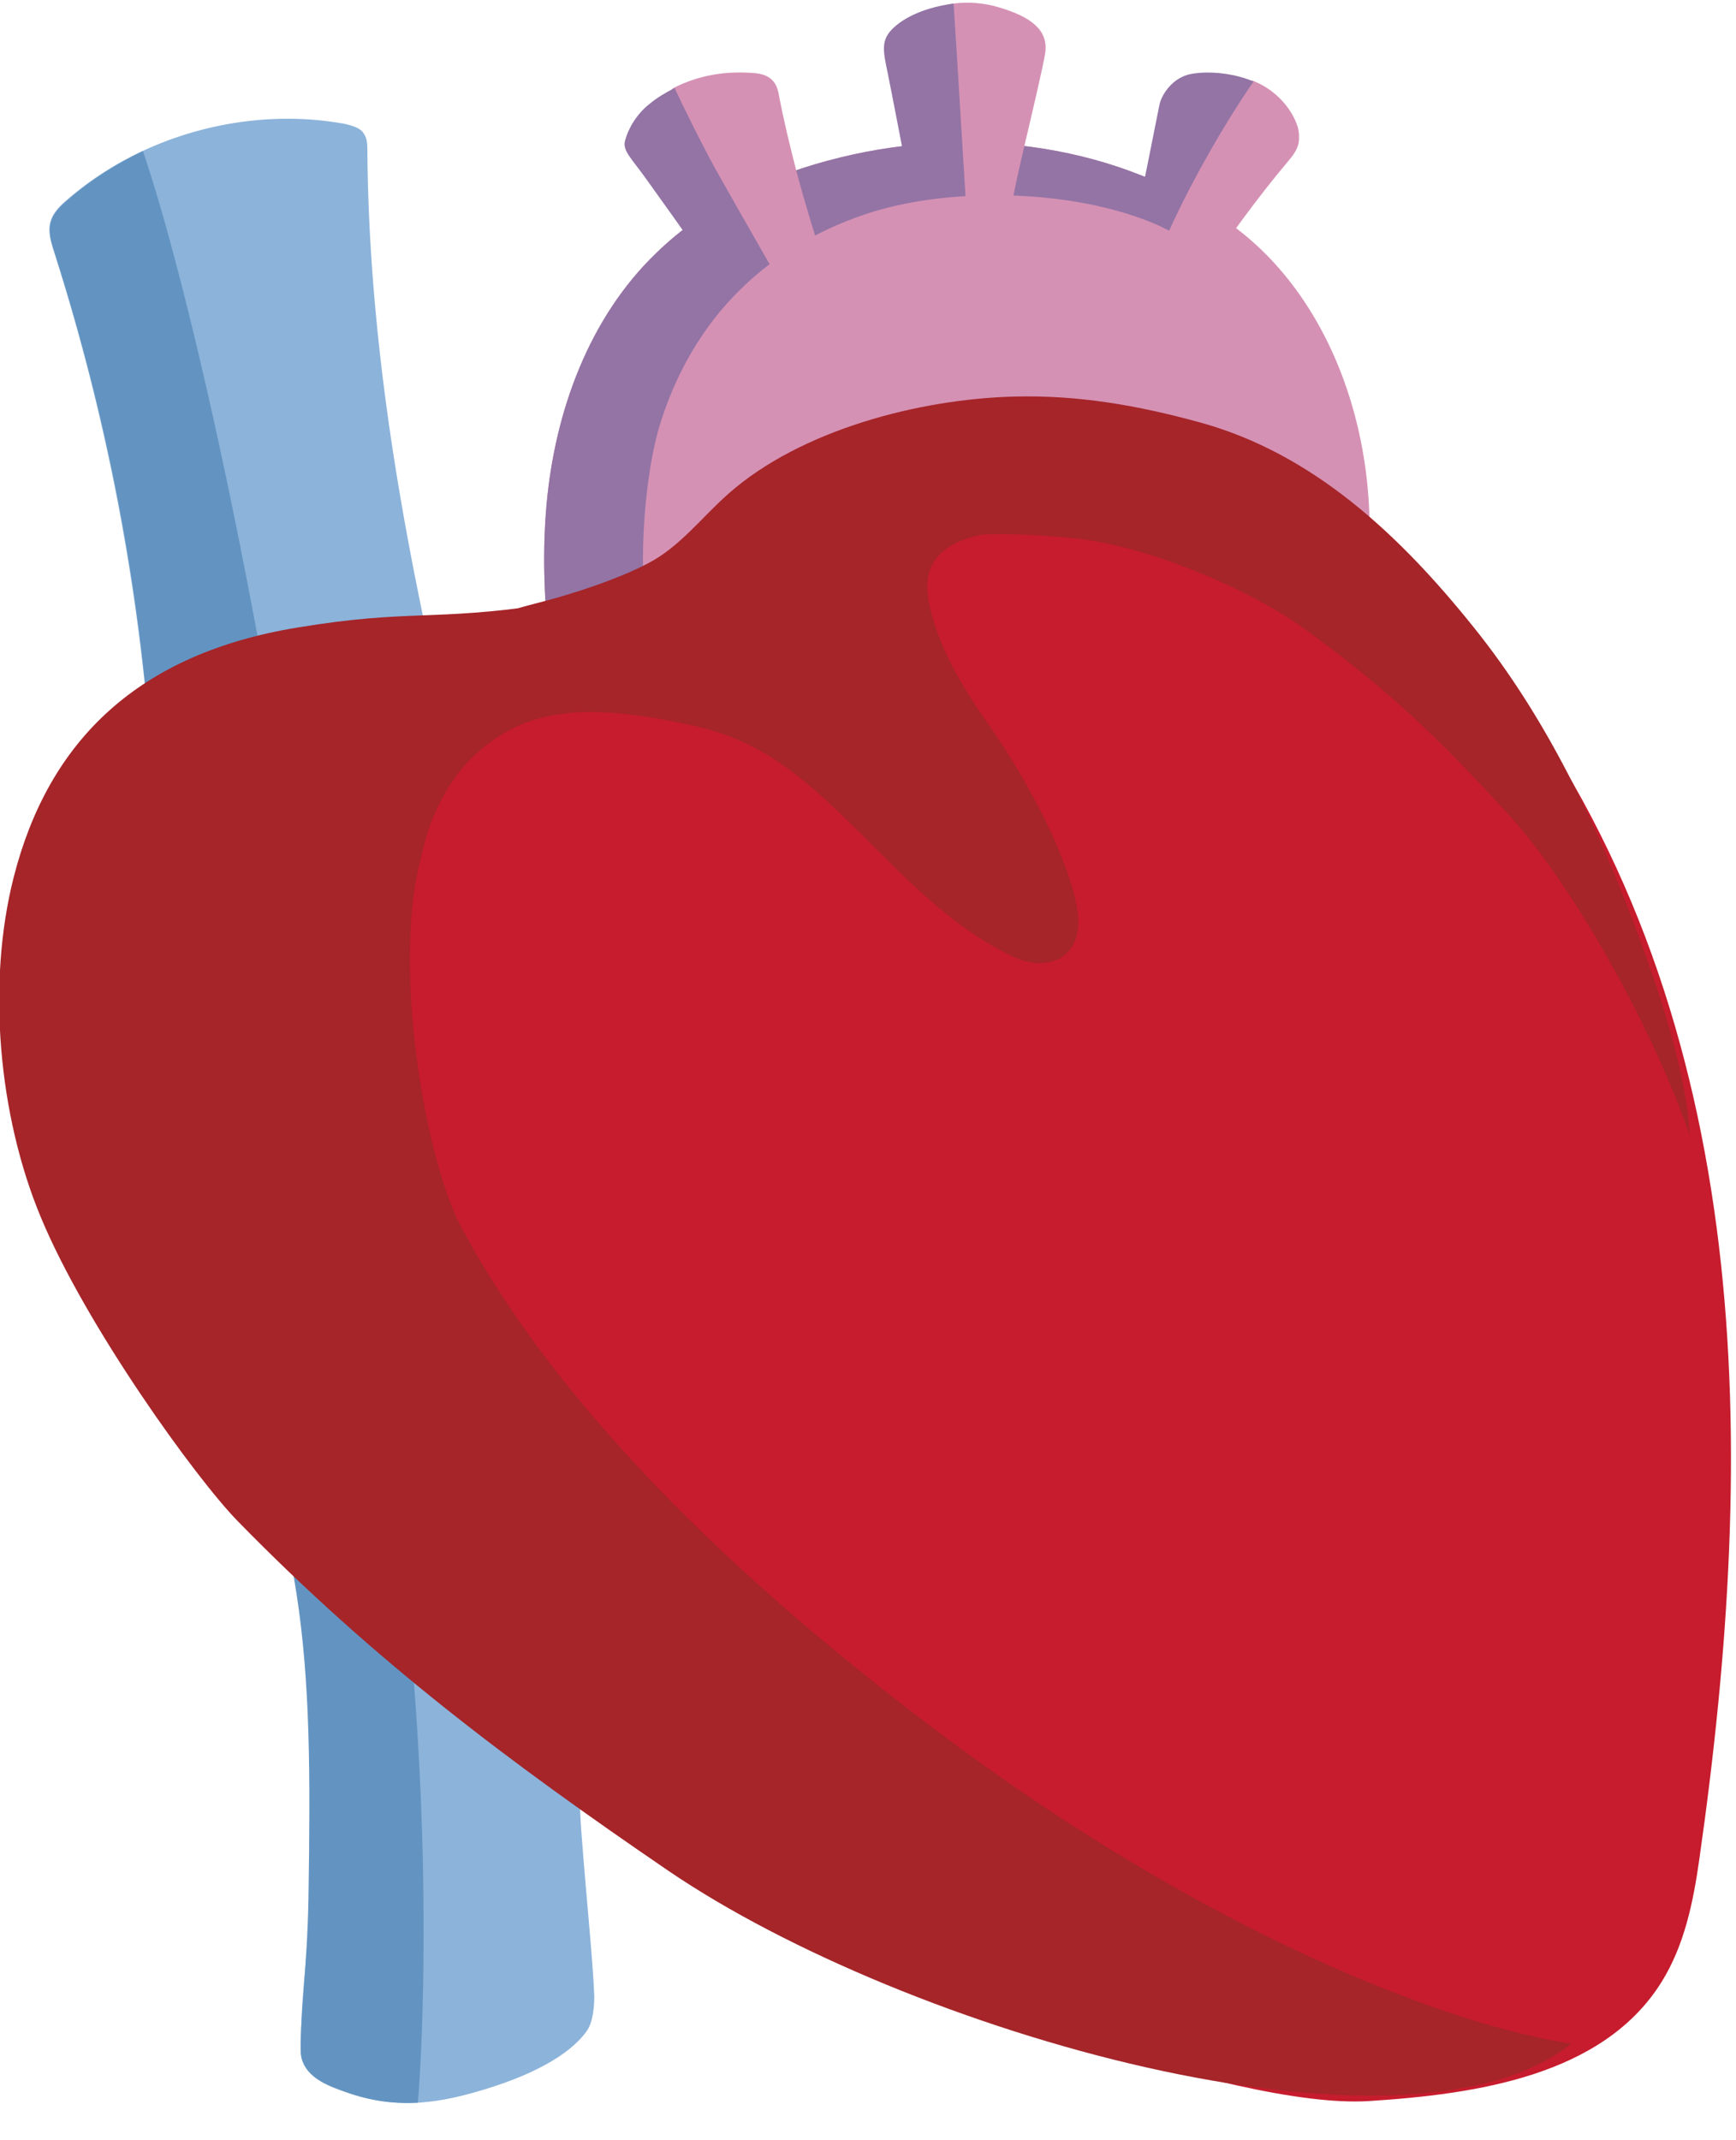 <svg xmlns="http://www.w3.org/2000/svg" width="43" height="53" viewBox="0 0 43 53">
    <g fill="none" fill-rule="nonzero">
        <path fill="#8CB3DA" d="M7.6 48.28c-.05.61-.19 1.87-.13 2.64l.03.13c.17.44.7.62 1.1.76.95.34 1.86.37 3.13.01 1.4-.39 2.37-.92 2.8-1.52.17-.23.19-.67.19-.87-.04-.98-.19-2.33-.32-4.07-.18-2.39.08-7.95-.94-10.11-1.57-3.32-2.16-3.67-4.13-6.78-1.59 1.37-2.77 2.5-4.45 3.75C8.81 36.39 8.1 42.57 7.6 48.28z"/>
        <path fill="#6394C1" d="M7.64 47.03c-.03 1.68-.22 3.04-.19 3.83.01.07.02.13.05.2.17.44.7.62 1.1.76.57.2 1.13.28 1.75.25.22-2.56.6-13.91-2.5-23.32-1.02.83-1.73 2.65-2.78 3.43 2.54 5.9 2.67 8.58 2.57 14.85z"/>
        <path fill="#8CB3DA" d="M3.88 22.88c0 .67-.02 1.35.21 1.98.24.64.71 1.16 1.14 1.68 2.52 3.05 4.03 6.88 4.44 10.81h5.91C13.83 26.04 9.2 15.22 9.1 3.78c0-.17 0-.32-.07-.44-.06-.11-.14-.19-.48-.27-2.38-.44-5.02.26-6.88 1.87-.18.15-.36.33-.42.55-.07.24.01.5.09.75a53.716 53.716 0 0 1 2.54 16.64z"/>
        <path fill="#6394C1" d="M3.88 22.88c0 .67-.02 1.35.21 1.98.24.64.71 1.16 1.14 1.68 2.52 3.05 4.03 6.88 4.44 10.81h2.4c-.04-2.89-.25-6.14-.71-9.72-.31-2.42-3.51-3.02-3.88-5.38C6.01 12.69 4.41 6.28 3.54 3.74c-.67.32-1.3.72-1.86 1.21-.18.15-.36.33-.42.55-.07.24.01.5.09.75 1.75 5.48 2.56 10.93 2.53 16.63z"/>
        <path fill="#D591B4" d="M14.14 19.33c-.45-2.26-.81-4.57-.6-6.86.21-2.29 1.05-4.6 2.71-6.2 1.24-1.21 2.87-1.96 4.56-2.37 3.29-.81 6.96-.32 9.7 1.67 2.74 1.99 3.91 6.01 3.22 9.58-.34-.41-1.88-.99-2.4-1.06-1.84-.26-2.32-.7-4.15-.39-4.56.78-7.99 4.7-12.45 5.95l-.59-.32z"/>
        <path fill="#9374A5" d="M14.14 19.33c-.45-2.26-.81-4.57-.6-6.86.21-2.29 1.05-4.6 2.71-6.2 1.24-1.21 2.87-1.96 4.56-2.37 3.29-.81 6.96-.32 9.7 1.67-.28-.07-.72.37-1.15.23-.79-.25-3.92-.59-4.39-.58-.34 0-6.71 2.74-7.47 4.42-2.29 5.04-.22 10.19-1.86 11.06-.91.48-1.5-1.37-1.5-1.37z"/>
        <path fill="#D591B4" d="M19.68 10.15c-.26-.59-.6-1.13-.94-1.68-.84-1.36-1.34-2.71-2.38-3.93-.26-.3-.51-.59-.5-1 .01-.38.13-.5.43-.73.21-.16.2-.53.41-.64.6-.3 1.24-.42 1.99-.36.35.03.53.19.59.48.14.73.28 1.3.46 2 .46 1.71 1.05 3.38 1.58 5.07l-1.64.79z"/>
        <path fill="#9374A5" d="M19.13 8.9c-.6-.94-2.5-3.6-3.14-4.49-.36-.5-.57-.68-.51-.92.07-.27.26-.64.6-.91.19-.16.41-.29.63-.4.15.33.76 1.58 1.15 2.25.29.52 1.82 3.2 2.18 3.8-.3.2-.52.27-.91.67z"/>
        <path fill="#D591B4" d="M23.15 9.13c-.12-2.56.38-4.99-.44-7.42-.04-.12-.08-.25-.06-.38.03-.12.11-.23.2-.31.46-.46.11-.85.75-.93.39-.05.79-.02 1.17.1.76.23 1.2.55 1.12 1.12-.04.28-.35 1.6-.53 2.36-.46 1.94-.66 3.48-.95 5.45l-1.26.01z"/>
        <path fill="#9374A5" d="M23.11 7.58c-.23-1.12-.91-4.73-1.13-5.81-.11-.52-.15-.77.11-1.04.31-.32.88-.56 1.53-.64.06.83.32 5.29.46 7.34-.35.02-.71.11-.97.15z"/>
        <path fill="#D591B4" d="M27.21 9.83c.03-2.5 1.26-4.26 2.11-6.61.05-.14.73-1.26 1.27-1.11.2.06.27-.18.47-.1.56.23.94.69 1.08 1.12.04.12.05.32.02.44-.04.16-.15.3-.26.43-1.56 1.86-2.85 3.93-4.09 6.02l-.6-.19z"/>
        <path fill="#9374A5" d="M28.1 5.59c.2-.84.46-2.22.62-3 .06-.27.34-.68.79-.76.5-.09 1.14.01 1.54.19-.73 1.05-1.65 2.66-2.19 3.92-.22-.11-.41-.26-.76-.35z"/>
        <path fill="#D591B4" d="M16.12 15.81c-.36-1.39-.19-4.04.26-5.4 1.05-3.25 3.43-4.57 5.1-5.12 1.93-.64 4.89-.63 6.97.19 1.88.74 2.69 2.3 3.27 2.75.9.7 1.99 7.11 1.92 10.35-2.26-.63-4.53-1.25-6.83-1.69-1.98-.37-3.99-.6-5.98-.88-1.58-.22-4.71-.2-4.71-.2z"/>
        <path fill="#C61C2D" d="M6.63 16.13c2.69-1.01 4.32-.29 6.45-.78 1.51-.35 2.92-.12 5.41-2.57 2.89-2.84 8.85-3.54 12.82-1.48 1.95 1.01 4.81 3.93 6.11 5.71 6.06 8.34 6.13 18.84 4.67 29.04-.15 1.06-.37 2.13-.94 3.04-1.44 2.3-4.55 2.77-7.26 2.94-3.31.2-11.47-2.82-14.28-4.58-6.73-4.21-9.62-8.06-12.83-11.69-1.53-1.73-3.43-3.14-4.69-5.08-1.65-2.54-1.98-5.88-.88-8.7 1.1-2.81 2.72-4.84 5.42-5.85z"/>
        <path fill="#A52529" d="M7.37 15.54c-3.92.64-6.16 2.77-7.03 6.18-.67 2.63-.38 5.9.67 8.42 1.12 2.7 3.85 6.48 4.88 7.53 3.36 3.44 6.7 5.95 10.67 8.66 5.88 4 18.23 7.55 22.36 4.28-3.04-.46-9.02-2.71-15.72-7.75-4.46-3.36-9.23-7.7-11.78-12.48-.74-1.38-1.52-5.19-1.19-8.1.24-2.08 1.88-6.19 3.29-7.31-2.81.42-3.38.11-6.15.57z"/>
        <path fill="#A52529" d="M11.64 17.73c.91-1.82 4.3-.95 5.81-1.67.82-.39 1.5-1 2.25-1.5 2.04-1.34 4.58-1.49 7-1.22 1.79.2 4.29 1.27 5.61 2.23 2.1 1.53 3.28 2.66 5.03 4.57 1.75 1.91 3.7 5.58 4.51 7.96-.07-1.59-.84-3.76-1.26-4.91-1.01-2.73-2.27-5.4-4.09-7.66-1.82-2.27-3.97-4.3-6.78-5.07-1.53-.42-3-.68-4.59-.64-2.37.06-5.3.83-7.08 2.4-.66.58-1.2 1.31-1.98 1.72-.75.4-1.89.77-2.71.98-.82.21-1.42.36-1.67 1.17.26.16-.77.34-.47.34.01-.01-.46 3.07.42 1.3z"/>
        <path fill="#A52529" d="M25.27 13.15c-1.79.03-2.47.66-2.27 1.73.2 1.07.84 2.15 1.47 3.04 1.03 1.46 2.05 3.45 2.22 4.65.16 1.12-.7 1.54-1.59 1.12-.99-.47-1.89-1.16-3.14-2.41-1.74-1.74-2.82-2.87-4.74-3.3-1.96-.44-3.55-.55-4.76.19-.85.52-1.76 1.35-2.26 3.88-.28 1.44-1.65-2.19-1.51-2.9.14-.71.58-1.33 1.11-1.82 1.68-1.55 4.1-1.95 6.14-2.98 1.71-.87 3.3-2.26 5.22-2.29 2.35-.02 4.11 1.09 4.11 1.09z"/>
    </g>
</svg>
